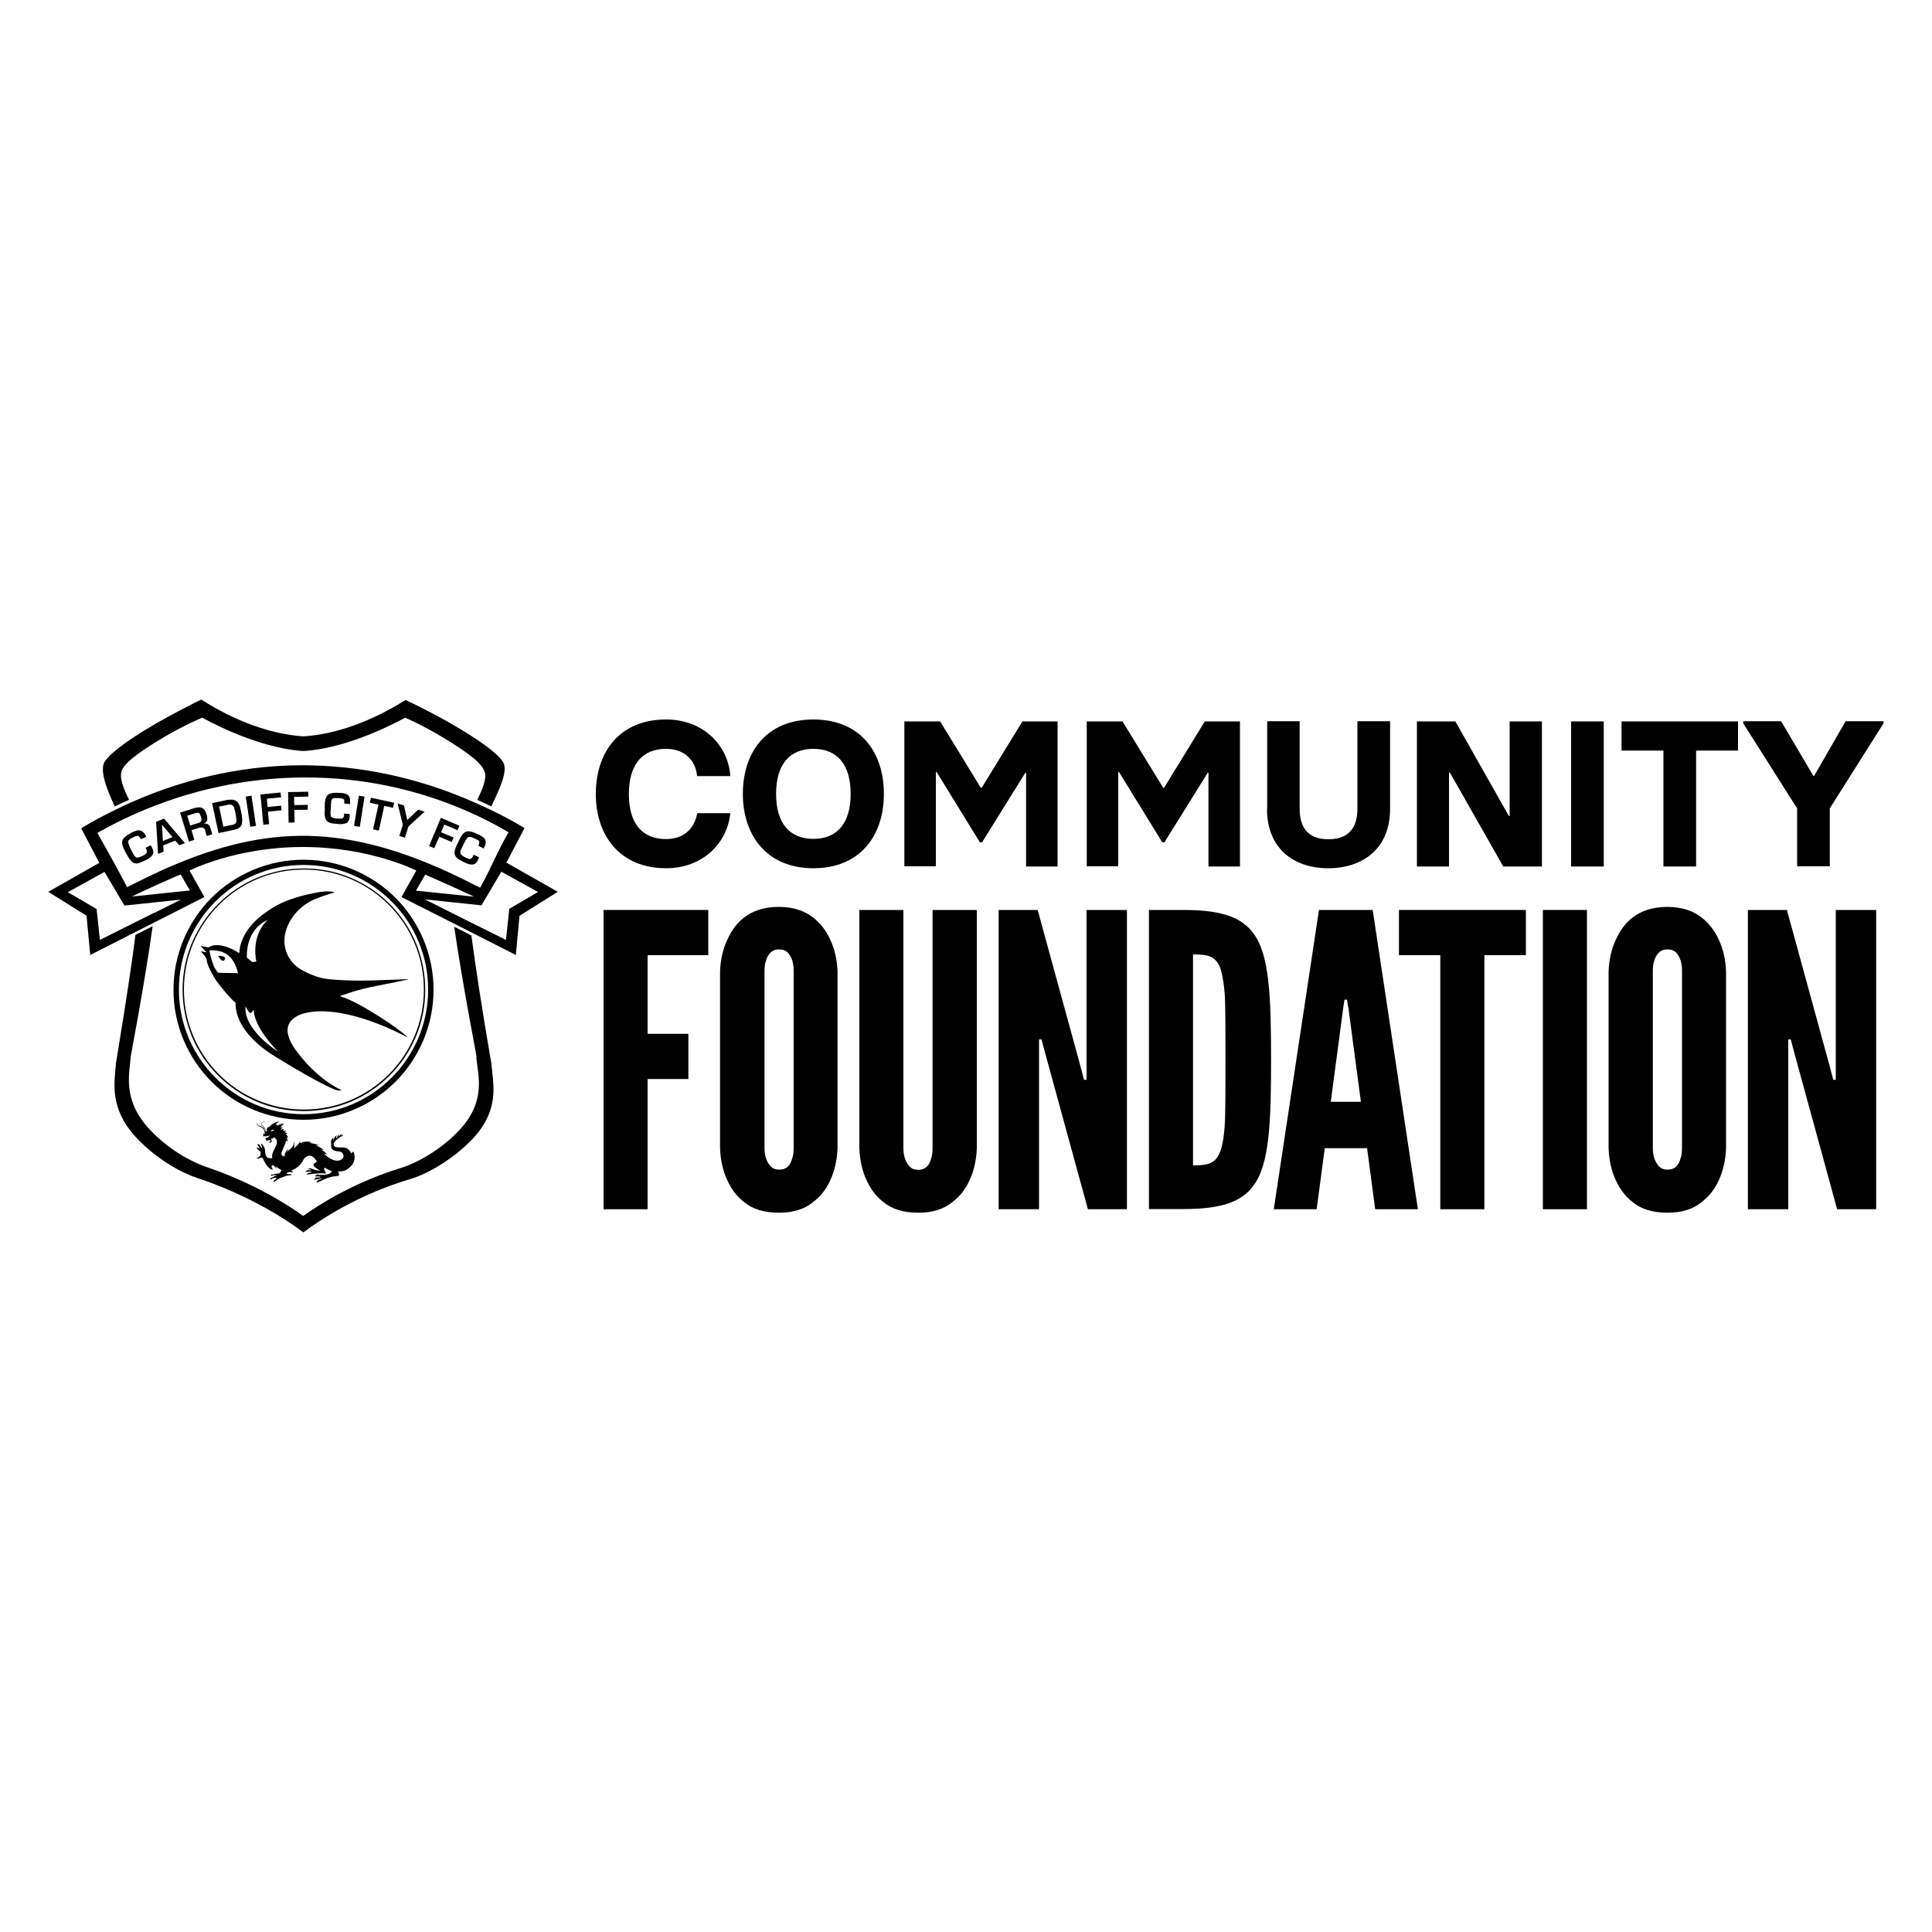 <?xml version="1.0" encoding="UTF-8"?><svg id="Layer_1" xmlns="http://www.w3.org/2000/svg" viewBox="0 0 100 100"><defs><style>.cls-1{fill:#fff;}</style></defs><rect class="cls-1" width="100" height="100"/><path d="M36.66,49.44h-3.14v4.07h2.11v2.34h-2.11v6.74h-2.28v-15.49h5.42v2.34Z"/><path d="M43.35,59.41c-.02.63-.15,1.2-.38,1.69-.19.42-.48.82-.91,1.14-.42.34-.99.53-1.75.53s-1.35-.19-1.77-.53c-.42-.32-.7-.72-.89-1.14-.23-.48-.36-1.05-.38-1.69v-9.12c.02-.61.15-1.18.38-1.66.19-.42.46-.84.89-1.16.42-.32,1.01-.53,1.77-.53s1.33.21,1.75.53c.42.32.72.74.91,1.16.23.48.36,1.05.38,1.66v9.12ZM41.08,50.28c0-.42-.08-.72-.3-.97-.11-.11-.27-.17-.46-.17-.4,0-.59.3-.67.57-.06.17-.08.36-.08.57v9.12c0,.44.11.74.32.97.11.11.25.17.44.17.4,0,.59-.25.67-.57.06-.15.08-.34.08-.57v-9.12Z"/><path d="M50.56,47.1v12.31c-.02.63-.15,1.2-.38,1.69-.19.42-.48.82-.91,1.14-.42.34-.99.53-1.75.53s-1.35-.19-1.77-.53c-.42-.32-.7-.72-.89-1.14-.23-.48-.36-1.05-.38-1.69v-12.31h2.28v12.31c0,.44.11.74.32.97.11.11.25.17.44.17.4,0,.59-.25.67-.57.06-.15.08-.34.08-.57v-12.31h2.28Z"/><path d="M54.1,54.52l-.19-.72h-.13v8.79h-2.09v-15.49h2.02l2.21,8.07.19.72h.13v-8.79h2.09v15.49h-2.02l-2.21-8.07Z"/><path d="M59.47,62.59v-15.49h1.79c2.11,0,3.25.42,3.86,1.6.59,1.18.67,3.12.67,6.15s-.08,4.95-.67,6.13c-.61,1.18-1.75,1.6-3.86,1.6h-1.79ZM61.75,60.32c.78,0,1.22-.08,1.45-.84.11-.36.19-.91.21-1.64.02-.74.02-1.73.02-2.99s0-2.25-.02-2.99c-.02-.72-.11-1.26-.21-1.64-.23-.74-.67-.82-1.45-.82v10.94Z"/><path d="M65.93,62.59l2.34-15.49h2.78l2.34,15.49h-2.21l-.42-3.16h-2.19l-.42,3.16h-2.21ZM69.78,52.14l-.06-.4h-.13l-.06.4-.65,4.89h1.56l-.65-4.89Z"/><path d="M72.41,49.44v-2.34h6.57v2.34h-2.15v13.15h-2.28v-13.15h-2.15Z"/><path d="M79.86,47.1h2.28v15.49h-2.28v-15.49Z"/><path d="M89.34,59.41c-.02.63-.15,1.2-.38,1.69-.19.42-.48.82-.91,1.14-.42.34-.99.53-1.75.53s-1.35-.19-1.77-.53c-.42-.32-.7-.72-.89-1.14-.23-.48-.36-1.05-.38-1.69v-9.12c.02-.61.15-1.18.38-1.66.19-.42.46-.84.89-1.16.42-.32,1.01-.53,1.77-.53s1.33.21,1.75.53c.42.32.72.74.91,1.16.23.48.36,1.05.38,1.66v9.12ZM87.06,50.28c0-.42-.08-.72-.3-.97-.11-.11-.27-.17-.46-.17-.4,0-.59.3-.67.57-.06.17-.08.36-.08.57v9.12c0,.44.11.74.32.97.11.11.25.17.44.17.4,0,.59-.25.67-.57.06-.15.08-.34.08-.57v-9.12Z"/><path d="M92.88,54.52l-.19-.72h-.13v8.79h-2.09v-15.49h2.02l2.21,8.07.19.72h.13v-8.79h2.09v15.49h-2.02l-2.21-8.07Z"/><path d="M30.84,41.1c0-2.17,1.22-3.86,3.64-3.86,1.92,0,3.22,1.34,3.32,2.93h-1.72c-.06-.72-.56-1.41-1.61-1.41-1.24,0-1.92.83-1.92,2.34s.68,2.33,1.92,2.33c1.01,0,1.49-.63,1.62-1.34h1.71c-.15,1.54-1.42,2.85-3.32,2.85-2.41,0-3.64-1.71-3.64-3.84Z"/><path d="M38.45,41.09c0-2.16,1.22-3.85,3.65-3.85s3.65,1.69,3.65,3.85-1.23,3.85-3.65,3.85-3.65-1.71-3.65-3.85ZM44.03,41.09c0-1.51-.69-2.33-1.93-2.33s-1.93.82-1.93,2.33.69,2.33,1.93,2.33,1.93-.82,1.93-2.33Z"/><path d="M46.82,37.34h1.84l2.11,3.44h.04l2.11-3.44h1.82v7.51h-1.63v-4.85h-.04l-2.24,3.6h-.11l-2.24-3.64h-.04v4.88h-1.63v-7.51Z"/><path d="M56.26,37.34h1.84l2.11,3.44h.04l2.11-3.44h1.82v7.51h-1.63v-4.85h-.04l-2.24,3.6h-.11l-2.24-3.64h-.04v4.88h-1.63v-7.51Z"/><path d="M65.59,41.87v-4.54h1.68v4.52c0,.84.31,1.59,1.49,1.59s1.5-.75,1.5-1.59v-4.52h1.69v4.54c0,2.05-1.41,3.07-3.2,3.07s-3.17-1.02-3.17-3.07Z"/><path d="M73.35,37.34h1.98l2.77,4.9h.04v-4.9h1.67v7.51h-2l-2.77-4.87h-.04v4.87h-1.66v-7.51Z"/><path d="M81.32,37.34h1.69v7.51h-1.69v-7.51Z"/><path d="M86.1,38.85h-2.17v-1.51h6.03v1.51h-2.17v6h-1.69v-6Z"/><path d="M93.03,41.86l-2.8-4.42v-.11h1.96l1.67,2.83h.04l1.63-2.83h1.96v.11l-2.78,4.4v3h-1.69v-2.98Z"/><path d="M6.28,39.94c.14-.42.75-.92,2.23-1.8.98-.58,1.93-.99,1.96-.99.03,0,2.67,1.54,5.18,1.72h.11c2.51-.17,5.18-1.72,5.21-1.72.03,0,.96.42,1.94,1.01,1.48.89,2.04,1.38,2.18,1.8.11.34-.11.88-.39,1.44.25.11.49.22.73.34,0-.01.01-.03.02-.04.39-.83.8-1.68.63-2.17-.05-.15-.39-.72-2.69-2.05-.93-.54-2.07-1.1-2.4-1.25-1.74,1.1-3.59,1.77-5.23,1.88h0s0,0,0,0h-.12s0,0,0,0h0c-1.64-.12-3.49-.79-5.22-1.9-.32.15-1.43.71-2.35,1.24-1.83,1.06-2.59,1.76-2.7,2.07-.17.5.18,1.39.57,2.22.24-.12.49-.23.74-.34-.28-.57-.5-1.12-.39-1.45Z"/><path d="M24.65,54.71c.08.91.55,2.25-.86,3.77-.95,1.03-2.24,1.73-3.03,1.97-3.02.92-5.05,2.49-5.07,2.49h0s-1.96-1.51-5.01-2.54c-.78-.26-1.99-.92-2.95-1.96-1.41-1.52-1.03-2.86-.96-3.77,0-.06.72-3.75,1.13-6.73l-.89.45c-.04.29-.08.6-.12.92-.31,2.23-.69,4.5-.83,5.36-.03.18-.05.33-.06.36,0,.11-.02.23-.03.36-.04.47-.09,1,.04,1.6.15.69.5,1.32,1.08,1.93,1.06,1.11,2.3,1.78,3.11,2.05,1.77.58,3.2,1.34,4.09,1.87.71.43,1.19.78,1.41.95.82-.62,2.84-1.97,5.56-2.77.84-.25,2.15-.98,3.19-2.06.56-.59.9-1.21,1.03-1.89.11-.58.05-1.11,0-1.57-.02-.15-.03-.29-.04-.42,0-.03-.03-.17-.06-.34-.43-2.52-.76-4.64-.98-6.32l-.89-.45c.43,2.98,1.16,6.68,1.16,6.74Z"/><path d="M26.21,44.65l.94-1.79c-.6-.36-1.2-.68-1.79-.96-.25-.12-.49-.23-.74-.34-3.2-1.43-6.26-1.94-8.95-1.95h0s0,0,0,0h0c-2.68,0-5.74.52-8.93,1.94-.25.11-.49.22-.74.35-.6.29-1.2.61-1.8.97l.94,1.79-2.64,1.5,1.98,1.24.19,2.03,2.38-1.21.89-.45,2.64-1.34-.77-1.37s2.38-1.22,5.87-1.22c3.49,0,5.87,1.22,5.87,1.22l-.77,1.37,2.69,1.36.89.45,2.34,1.19.19-2.03,1.98-1.24-2.64-1.5ZM8.01,47.23l-.9.45-1.94.97-.17-1.6-1.49-.87,1.9-1.05,1.03,1.74.78-.08.86-.09,1.29-.14-1.36.68ZM9.83,46.09l-1.71.18-.86.09-.43.04c.15-.07.29-.14.44-.21.31-.14.61-.28.89-.41.67-.3,1.19-.52,1.19-.52l.48.83ZM8.2,45.13c-.29.13-.58.27-.88.42-.24.12-.49.24-.74.37-.56-1.06-.96-1.78-1.54-2.81.43-.24.86-.47,1.3-.68.23-.11.46-.22.69-.32,5.57-2.46,11.86-2.51,17.34-.04.23.1.46.21.68.32.43.21.85.44,1.27.69-.64,1.12-.92,1.89-1.47,2.87-.27-.14-.53-.27-.79-.4-.3-.15-.59-.28-.88-.42-5.65-2.58-9.74-2.4-14.99,0ZM22.01,45.27s.53.23,1.22.54c.28.13.59.26.89.41.14.06.28.13.41.19l-.4-.04-.86-.09-1.74-.18.48-.83ZM26.36,47.05l-.17,1.6-1.91-.95-.9-.45-1.39-.7,1.32.14.86.09.75.08,1.03-1.74,1.9,1.05-1.49.87Z"/><path d="M7.54,43.88l.26-.13s.01.02.02.03c0,0,.01.02.01.03,0,0,.01.02.02.03,0,0,.01.02.02.03.08.17.09.3.02.39-.07.1-.18.18-.33.25l-.19.09c-.2.1-.35.12-.47.05-.11-.07-.21-.19-.31-.37,0-.02-.02-.03-.03-.05,0-.02-.02-.03-.03-.05,0,0,0-.02-.01-.02,0,0,0-.02-.01-.02-.01-.03-.03-.05-.04-.08-.01-.03-.03-.05-.04-.08-.12-.24-.14-.41-.07-.53.07-.12.22-.23.43-.34l.09-.05s.02,0,.03-.01c0,0,.02,0,.03-.01.06-.03.13-.05.2-.06.07-.01.13,0,.2.04.04.02.08.06.11.09.03.04.06.08.08.12,0,0,0,.01.01.02s0,.01.01.02c0,0,0,.02.01.02,0,0,0,.02.01.02l-.27.13s-.01-.02-.02-.03c0-.01-.01-.02-.02-.03,0,0,0,0,0,0,0,0,0,0,0,0-.02-.04-.05-.07-.08-.1-.03-.03-.08-.02-.16,0-.02,0-.04.02-.06.03-.02.01-.04.02-.06.03l-.05.02s-.03.02-.04.02c-.01,0-.03.01-.04.02-.03.02-.06.04-.08.06-.03.02-.04.05-.05.07,0,.03,0,.05,0,.08,0,.03.01.05.02.08,0,.01,0,.02.01.03,0,.01,0,.02.01.03,0,.02.02.05.03.07.01.02.02.04.03.07.02.05.05.09.07.14.02.05.05.09.07.13.07.14.14.22.2.23.06,0,.16-.02.3-.09.08-.04.14-.08.19-.13.05-.05.05-.12,0-.21,0,0,0-.01-.01-.02,0,0,0-.02-.01-.02,0,0,0-.01-.01-.02,0,0,0-.02-.01-.02h0Z"/><path d="M8.45,43.76l.02.32-.29.12-.1-1.66.41-.17,1.08,1.27-.29.11-.21-.24-.63.25ZM8.38,42.67l.05.86.5-.2-.56-.66Z"/><path d="M9.32,42.06l.73-.23c.17-.05.31-.06.41-.01.1.04.17.15.23.33,0,.02.01.04.02.06,0,.02.01.04.01.06,0,.04.01.09.01.13,0,.04-.01.09-.04.12-.01.02-.03.04-.05.05-.02.02-.04.03-.06.04,0,0-.02,0-.02.01,0,0-.02,0-.02.01h0c.09-.01.16,0,.22.03.06.04.1.1.13.19l.1.33-.29.09-.08-.27v-.03c-.03-.07-.07-.12-.12-.13-.05-.01-.11-.01-.18,0l-.41.13.15.5-.28.09-.46-1.51ZM10.24,42.61c.09-.03.15-.06.17-.11.02-.05.02-.11,0-.2-.03-.09-.06-.16-.09-.2-.03-.04-.11-.04-.21-.01l-.42.13.16.51.41-.13Z"/><path d="M10.98,41.57l.76-.16c.2-.04.35-.03.47.04.11.07.19.2.24.41,0,.02,0,.04.01.07,0,.02.01.04.02.07,0,.02,0,.04.01.06,0,.02,0,.04.01.06.04.19.05.36.02.52-.03.15-.16.26-.4.31l-.81.17-.33-1.54ZM11.98,42.71c.15-.03.24-.09.25-.18.01-.09,0-.19-.02-.32l-.02-.09s-.02-.1-.03-.15c-.01-.05-.03-.1-.04-.15-.03-.09-.08-.14-.13-.16-.06-.02-.13-.02-.21,0l-.44.09.22,1.04.42-.09Z"/><rect x="12.84" y="41.2" width=".3" height="1.58" transform="translate(-6.11 2.4) rotate(-8.56)"/><polygon points="13.85 41.77 14.55 41.7 14.57 41.94 13.87 42.01 13.93 42.66 13.63 42.69 13.48 41.12 14.52 41.02 14.55 41.27 13.81 41.34 13.85 41.77"/><polygon points="15.23 41.67 15.93 41.66 15.93 41.91 15.23 41.92 15.25 42.57 14.94 42.58 14.91 41 15.95 40.98 15.96 41.23 15.22 41.25 15.23 41.67"/><path d="M17.81,42.11l.29.03s0,.02,0,.04c0,.01,0,.02,0,.03,0,.01,0,.02,0,.03,0,.01,0,.02,0,.03-.02.19-.08.3-.19.34-.11.04-.25.06-.41.04l-.21-.02c-.22-.02-.36-.09-.42-.2-.06-.12-.08-.27-.06-.48,0-.02,0-.04,0-.06,0-.02,0-.04,0-.06,0,0,0-.02,0-.03,0,0,0-.02,0-.03,0-.03,0-.06,0-.09,0-.03,0-.06,0-.09.02-.26.1-.43.22-.49.12-.06.31-.08.54-.06h.1s.02.01.03.01c.01,0,.02,0,.03,0,.07,0,.14.03.2.05.06.02.11.07.15.14.02.04.04.09.04.14,0,.05,0,.1,0,.14,0,0,0,.02,0,.02s0,.02,0,.02c0,0,0,.02,0,.03,0,0,0,.02,0,.03l-.3-.03s0-.02,0-.03c0-.01,0-.03,0-.04,0,0,0,0,0,0,0,0,0,0,0,0,0-.04,0-.09-.01-.12-.01-.04-.06-.06-.14-.08-.02,0-.04,0-.07-.01-.02,0-.05,0-.07,0h-.05s-.03,0-.04,0c-.02,0-.03,0-.05,0-.03,0-.07,0-.1,0-.03,0-.06.02-.08.03-.02.02-.04.04-.05.07-.01.02-.02.05-.02.08,0,.01,0,.02,0,.03,0,.01,0,.02,0,.03,0,.02,0,.05-.01.07,0,.02,0,.05,0,.07,0,.05,0,.1-.01.15,0,.05,0,.1-.01.15-.01.16,0,.26.05.3.05.04.15.07.3.08.09,0,.17,0,.23,0,.07-.01.11-.07.12-.18,0,0,0-.02,0-.02,0,0,0-.02,0-.02,0,0,0-.02,0-.03,0,0,0-.02,0-.02h0Z"/><rect x="17.81" y="41.84" width="1.58" height=".3" transform="translate(-25.78 53.81) rotate(-81.02)"/><polygon points="19.61 42.99 19.31 42.93 19.59 41.65 19.14 41.55 19.2 41.29 20.4 41.55 20.34 41.81 19.89 41.71 19.61 42.99"/><polygon points="21.14 42.78 20.96 43.36 20.67 43.27 20.85 42.69 20.58 41.59 20.91 41.69 21.08 42.45 21.64 41.91 21.98 42.01 21.14 42.78"/><polygon points="22.83 43.08 23.48 43.35 23.38 43.58 22.74 43.31 22.48 43.9 22.21 43.79 22.82 42.33 23.78 42.74 23.68 42.97 23 42.68 22.83 43.08"/><path d="M24.54,44.25l.26.13s-.01.02-.02.03c0,.01,0,.02-.01.03,0,0,0,.02-.01.03,0,.01,0,.02-.01.03-.08.17-.19.25-.31.25-.12,0-.25-.04-.4-.11l-.19-.1c-.2-.1-.3-.22-.32-.35-.01-.13.03-.29.12-.47,0-.02.02-.03.03-.05,0-.02.02-.04.03-.05,0,0,0-.02.01-.03,0,0,0-.02.01-.03.01-.03.03-.05.04-.08.01-.03.03-.05.04-.08.12-.24.25-.36.39-.37.14-.01.31.04.53.15l.09.04s.02.01.03.02c0,0,.02,0,.03.01.06.04.12.08.17.12.05.05.08.11.09.18,0,.05,0,.1-.01.14-.01.05-.03.09-.05.13,0,0,0,.01-.01.02,0,0,0,.02-.01.02,0,0,0,.02-.01.03,0,0,0,.02-.01.03l-.27-.14s0-.02,0-.03c0-.01,0-.02.01-.04,0,0,0,0,0,0,0,0,0,0,0,0,.02-.04.03-.08.03-.12,0-.04-.03-.08-.1-.12-.02-.01-.04-.02-.06-.03-.02-.01-.04-.02-.06-.03l-.05-.02s-.03-.01-.04-.02c-.01,0-.03-.01-.04-.02-.03-.01-.06-.02-.1-.03-.03,0-.06,0-.09,0-.03,0-.05.02-.07.04-.02.02-.04.04-.05.06,0,0-.01.02-.02.03s-.01.02-.02.03c-.01.02-.03.04-.04.06-.01.02-.02.04-.03.07-.02.04-.05.09-.07.14-.02.05-.04.09-.07.14-.07.14-.09.24-.06.3.03.06.11.12.24.19.08.04.15.07.22.08.07.01.12-.03.17-.12,0,0,0-.01.01-.02s0-.02.01-.02c0,0,0-.02,0-.02,0,0,0-.02.01-.02h0Z"/><path d="M15.71,44.77c3.56,0,6.45,2.89,6.45,6.45s-2.89,6.45-6.45,6.45-6.45-2.89-6.45-6.45,2.89-6.45,6.45-6.45M15.71,44.5c-.91,0-1.79.18-2.62.53-.8.34-1.52.82-2.14,1.44-.62.62-1.1,1.34-1.44,2.14-.35.83-.53,1.71-.53,2.62s.18,1.79.53,2.62c.34.8.82,1.52,1.44,2.14.62.62,1.34,1.1,2.14,1.44.83.35,1.71.53,2.62.53s1.79-.18,2.62-.53c.8-.34,1.52-.82,2.14-1.44.62-.62,1.1-1.34,1.44-2.14.35-.83.53-1.71.53-2.62s-.18-1.79-.53-2.62c-.34-.8-.82-1.52-1.44-2.14-.62-.62-1.34-1.1-2.14-1.44-.83-.35-1.71-.53-2.62-.53"/><path d="M15.73,45.01c3.43,0,6.21,2.78,6.21,6.21s-2.78,6.21-6.21,6.21-6.21-2.78-6.21-6.21,2.78-6.21,6.21-6.21M15.73,44.95c-.85,0-1.67.17-2.44.49-.75.32-1.42.77-2,1.35s-1.03,1.25-1.35,2c-.33.77-.49,1.6-.49,2.44s.17,1.67.49,2.44c.32.75.77,1.42,1.35,2,.58.58,1.25,1.03,2,1.35.77.33,1.6.49,2.44.49s1.67-.17,2.44-.49c.75-.32,1.42-.77,2-1.35s1.03-1.25,1.35-2c.33-.77.49-1.6.49-2.44s-.17-1.67-.49-2.44c-.32-.75-.77-1.42-1.35-2-.58-.58-1.25-1.03-2-1.35-.77-.33-1.6-.49-2.44-.49"/><path d="M21.14,50.68c-.34.02-1.47.05-1.98.07-.66.02-1.41,0-2.06-.06-.51-.04-.94-.2-1.4-.44-.67-.34-1.05-1.03-.97-1.74.11-.9.8-1.66,1.59-1.98.43-.17.9-.32.99-.33.05,0-.09-.04-.09-.04-.11-.03-.28-.02-.39-.02-.28.02-.57.08-.84.14-.23.05-.45.11-.68.18-.74.23-1.2.48-1.84.98-.54.43-1,1.08-1.07,1.74,0,.05-.01.11-.02.16-.34-.25-1.15-.61-1.59-.3l-.41-.08.31.33-.3-.05c.1.12.24.24.28.36.01.04.04.11.04.15.04.32.47,1,.51,1.05.19.24.6.79.97,1.1h0c0,.24.04.46.11.68,0,0,0,0,0,0h0c.18.53.55,1.03,1.11,1.51,0,0,0,0,0,0t0,0s.1.08.15.12h0s0,0,.01.01h0c.13.1.26.2.41.3,0,0,2.25,1.43,3.38,1.89,0,0,.01,0,.02,0,.09.03.19.04.31.02-.09-.04-.18-.09-.28-.14-.72-.4-1.38-1.02-1.89-1.66-.29-.36-.68-.89-.63-1.39.04-.43.45-.67.78-.77,1.63-.47,4.03.48,5.43,1.23-.26-.34-2.57-1.89-3.49-2.13v-.02c1.36-.48,1.63-.45,3.46-.84.02,0,.11-.05.06-.05ZM11.29,50.36c-.23-.3-.25-.4-.36-.76-.04-.13-.07-.27-.09-.41.05,0,.09,0,.14,0h0c.4,0,.72.12.95.37.18.2.31.47.39.81l-1.04-.02ZM13.86,47.61c-.92.87-.59,2.16-.59,2.16l-.21.03s-.28-.23-.28-.23c-.05-1.55,1.07-1.95,1.07-1.95ZM12.7,52.07s.17.37.28.37l.16-.18s-.11.76,1.25,2.17c0,0-1.81-1.12-1.68-2.36Z"/><path d="M11.28,49.46c.16.27.28.34.35.21.03-.05.03-.09,0-.12-.04-.05-.16-.08-.36-.08Z"/><path d="M18.18,59.7s0,0,0,0c-.05-.12-.14-.23-.27-.28-.16-.06-.36,0-.53-.05-.06-.02-.11-.07-.11-.13,0-.04,0-.07.02-.1.08-.12.22-.23.33-.29.11-.06.13-.07.14-.1,0,0-.02,0-.04,0,0,0,0,0,0,0,0,0,0-.02,0-.02,0-.01,0-.03.02-.03,0,0,0,0,0,0,0,0,0,0,0,0-.03,0-.05.04-.06.07,0,0-.02,0-.03.01,0,0,0-.02,0-.03,0-.02.01-.04.02-.05,0,0,0,0,0,0,0,0,0,0,0,0-.05,0-.08.08-.1.12,0,0-.01,0-.02.01,0,0,0,0,0,0,0,0,0-.01,0-.03,0-.03.01-.06.03-.08,0,0,0,0,0,0,0,0,0,0,0,0-.07.02-.12.11-.14.18-.01,0-.03.02-.04.02,0-.01,0-.03,0-.04,0-.04.02-.08.04-.11,0,0,0,0,0,0,0,0,0,0-.01,0-.1.03-.15.18-.18.28,0,0,0,0,0,.01,0-.01,0-.02,0-.03,0-.04,0-.1.02-.14,0,0,0,0,0,0,0,0,0,0-.01,0-.17.11-.12.24-.11.36-.04.14.02.27.2.32.13.04.32,0,.4.15.04.07.05.19-.02.25-.39.35-.96-.26-.96-.26,0,0,.05,0,.13.03.08.03-.15-.19-.32-.25,0,0,.1.02.15.04.05.02-.01-.04-.1-.1,0,0-.15-.1-.3-.14,0,0,.05-.01.13,0,.08.02,0-.03-.08-.06-.08-.02-.3-.07-.35-.07-.05,0,.04-.03.08-.02.04,0,0-.02-.07-.04-.09-.02-.21-.01-.29,0-.07.02-.14.04-.2.07,0-.02-.01-.04-.02-.07,0,0-.04.06-.11.15-.04.03-.07.06-.11.1-.02.03-.05.05-.07.07-.01,0-.02,0-.03.01,0,0,.04-.1.01-.32,0-.09-.02.07-.02.07,0,0,0,.12-.11.23-.1.11-.18.12-.21.23,0,0-.04-.02.03-.11.05-.07-.04-.02-.08.04-.04.05-.08.13-.11.28,0,0-.01,0-.02,0-.15-.01-.15-.16-.11-.24,0,0,.22-.5.22-.59,0,0,.05.05.06.08.01.03.01-.03.01-.07,0-.04-.04-.14-.05-.16,0-.02.05.03.06.04,0,.01.03-.02,0-.09,0,0-.07-.1-.11-.13,0,0,.05,0,.08,0,.03,0-.02-.04-.03-.05-.01,0-.05-.03-.11-.04,0,0,.05-.05.09-.05.04,0-.03-.02-.03-.02,0,0-.07-.01-.14,0,0,0,.03-.06.05-.07.03-.01-.01-.03-.07-.01,0,0-.07.02-.08.03,0,0-.01,0-.01,0,0,0,.04-.09.1-.11,0,0,0-.03-.09-.01h-.02s.07-.13.18-.18c.01,0,.02,0,.02-.01,0,0,0,0,0,0,0,0,0,0-.01,0,0,0,0,0-.01,0-.03,0-.07,0-.11,0-.04,0-.08.02-.12.04-.02,0-.04.01-.06.02-.02,0-.04.02-.05.02,0,0-.01,0-.02,0,0,0-.02,0-.02,0,0,0,0,0,0,0,0,0,.01-.02.02-.02,0,0,.01-.02,0-.02,0,0,0,0-.01,0,0,0-.03,0-.03,0-.02,0-.04,0-.04,0,0,0,.12-.12.17-.15.03-.02-.02-.01-.02-.01,0,0-.27.07-.42.22,0,0,0,0,0,0,0,0-.05.05-.09.11,0,0,0,0,0,0,0,0,0-.04,0-.06,0-.01-.08.04-.1.14,0,0,.02.04.03.05,0,0-.04.04-.08.08,0,0,0-.02,0-.02,0-.04,0-.09-.02-.14-.01-.02-.02-.05-.04-.07-.02-.02-.04-.04-.06-.06-.02-.02-.04-.04-.06-.06-.02-.02-.03-.04-.02-.07,0-.02.01-.05.03-.06.02-.02.04-.03.06-.03.02,0,.04,0,.05-.01.02,0,.03-.01.04-.02.01,0,.02-.01.02-.02,0,0,0,0,0,0,0,0,0,0,0,0,0,0-.01,0-.02.02-.01,0-.02.01-.04.01-.02,0-.03,0-.06.01-.02,0-.04.01-.06.03-.02.02-.03.04-.04.07,0,.03,0,.06.02.08.02.02.04.04.06.06.02.02.04.04.06.06.02.02.03.04.04.07.02.05.02.09.02.13,0,0,0,.02,0,.03,0,0,0-.02,0-.03-.02-.05-.04-.12-.08-.17-.02-.03-.05-.05-.08-.07-.03-.02-.07-.03-.1-.04-.03-.01-.07-.03-.1-.04-.03-.02-.05-.05-.06-.08,0-.03,0-.06,0-.09.01-.03.03-.05.05-.07.02-.02.04-.03.06-.05.02-.02.03-.03.04-.04,0-.01.01-.02.02-.03,0,0,0-.01,0-.01,0,0,0,0,0,.01,0,0,0,.02-.02.03,0,.01-.02.03-.04.04-.02.01-.04.03-.06.05-.02.02-.04.04-.05.07-.01.03-.02.06-.01.1,0,.04.03.07.06.09.03.02.06.04.1.05.03.01.07.03.1.05.03.02.05.04.07.07.04.05.06.11.07.16,0,.04.01.07.01.1,0,0,0,.01-.01.02,0,0-.02-.02-.02-.06,0-.04-.06.07-.06.08,0,0,0,.02,0,.03,0,0,0,.02.03.06.02.05.02-.03.02-.04,0,0,.08.04.1.03.03,0,.1-.04.11-.04,0,0,.02.04.03.03.01,0,.04-.05.04-.06,0,0,.01,0,.03,0h0s-.04.06-.09.11c-.01-.02-.03-.03-.03-.02,0,0,0,.02,0,.04-.02.01-.05.02-.07.03-.01-.01-.03-.03-.03-.03,0-.01-.02,0-.01.03v.03s0,.04.03.07c0,0,0,.04.01.05,0,0,.02,0,.03-.05,0,0,.02.05.02.06,0,0,.03-.03.03-.05,0,0,.05-.01.05-.01.01,0,.02,0,.04,0,.02,0,.03.02.04.03,0,0,0,0,0,0,0,0,0,0,0,0,0,0,0,0,0,.01,0,.04-.02.05-.04.05,0,0,0,0,0,0,0,0,0,0,0,0,0,0,0,0,0,0,0,0,0,0,0,0-.01,0-.02,0-.03-.01,0,0-.04-.02,0,.03.06.06.15,0,.13-.09-.02-.06-.04-.08-.04-.08,0,0,.03-.01.04-.02,0,0,.06.02.06.01,0,0-.02-.03-.02-.04,0-.01.06.02.06.01,0,0,0-.03-.01-.04h0c.08,0,.16.08.18.17,0,.04,0,.07,0,.11,0,.02,0,.04-.01.06,0,0,0,0,0,0,0,0,0,0,0,.01-.03.09-.08.18-.12.26-.04.08-.08.16-.1.24-.02.07-.02.15-.01.22,0,0,0,0,0,0,0,0,0,0,0,0,0,0,0,0,0,.01,0,0,0,0,0,0-.02,0-.04,0-.04,0-.05,0-.12,0-.17-.02-.02,0-.04-.02-.05-.03-.05-.04-.08-.1-.09-.17,0-.02-.01-.05-.01-.07,0,0,0-.27-.13-.39v-.03s-.05-.04-.1-.03c0,0,.06.12.07.2,0,.08-.07-.07-.09-.09-.02-.02-.04-.05-.04-.05v-.02s-.09-.04-.14-.03c0,0,.04.03.09.12.02.03.04.07.05.11-.01,0-.02,0-.03,0l-.03-.04s-.08,0-.12.01c0,0,.15.11.23.21,0,.07,0,.14-.01.18,0,0-.09.09-.15.12-.04.01-.07.02-.07.02.09.03.14.02.14.02l.03-.03s.08-.01.1-.02c.03-.01.05,0,.07.02.26.63.52.6.52.6,0,0,0,0,0-.02,0,0,0,0,0,0-.01-.02-.04-.05-.04-.06,0,0,0,0,0,0,0-.01-.01-.03-.02-.04,0,0,0,0,0,0-.02-.08.05-.1.06-.11,0,0,.02,0,.02,0,.04.01.13.14.18.18,0,0-.02-.06-.04-.14.02.03.05.06.08.08.03.03.06.05.1.07.05.03.09.05.12.07-.02.03-.04.05-.06.08,0,0-.05.08-.05.08,0,0-.25.02-.36.07l-.04-.02s-.04.03-.05.09c0,0,.06-.02.14-.04.06,0,.13-.01.15,0,.02.02-.03.02-.04.03-.02,0-.03.01-.05.02-.05.02-.1.04-.15.08h-.05s-.04.05-.03.1l.1-.06c.06-.02.16-.05.23-.04,0,0-.03.04-.06.09l-.07.03s-.03.03-.01.11c0,0,.15-.12.31-.21.13-.05.28-.1.33-.12.01,0,.14-.03.2-.03.05,0,.08,0,.08,0-.03-.05-.1-.07-.1-.07l-.02.02s-.01,0-.01,0c0,0-.08-.02-.13-.02-.05,0,.04-.07.07-.08,0,0,.11-.04.23,0,.06.02,0-.06-.06-.1.19-.06.36-.18.49-.34,0,0,.01-.02.02-.02.06-.08.1-.15.11-.19.02-.03.04-.05.06-.08.11-.11.21-.14.3-.13.02,0,.04,0,.05.01,0,0,0,0,0,0,.1.04.18.13.25.22.02.03.03.05.04.06,0,0,0,0,0,0,0,0,0,0,0,0-.01.01-.03.03-.05.05-.01.01-.03.03-.05.04,0,0,0,0-.01,0,0,0,0,0,0,0,0,0-.01,0-.02.01,0,0,0,0,0,0,0,0,0,0,0,0-.04.03-.05.06-.04.1,0,0,0,.02.01.03,0,0,0,0,0,0,0,0,.01.02.02.03.03.04.08.08.15.12h0s.03.02.04.03l.12.07h0s0,0,0,0c0,0,0,0,0,0,0,0,0,0,0,0,0,0,0,0,0,0,0,0,0,0,0,0,0,0,0,0,0,0,0,0,0,0,0,0,0,0,0,0,0,0,0,0,0,0-.01,0,0,0,0,0,0,0-.02,0-.04.01-.09,0h0s-.16-.03-.16-.03c0,0-.14-.06-.15-.06-.01,0-.03,0-.06-.01v-.03s-.16.03-.17.07h.07s.02,0,.03,0c0,0,.02,0,.11.04-.13,0-.14.02-.18.01l-.02-.02s-.1.03-.14.1c0,0,.15-.03.27-.01h0c.11.02.12.01.12.01,0,0-.08.01-.14.05l-.03-.02s-.13.05-.16.11c0,0,.06-.01.14-.02.04,0,.13-.01.24-.03,0,0,0,0,0,0h0s.04,0,.06,0c.1-.01.22-.02.33-.02.05,0,.13,0,.21.02,0,0,.01,0,.02,0,0,0,0,0,0,0,.04-.03-.07-.19-.08-.2,0-.02,0-.03,0-.05,0-.02,0-.05.02-.06,0,0,0,0,.01,0h0c.15.09.28.16.34.17.02,0,.03,0,.03,0-.01.03-.04.07-.07.1-.08.07-.29.11-.35.1-.06,0-.08,0-.24,0-.01,0-.03,0-.04,0l-.02-.03s-.13.05-.16.11c0,0,.09,0,.18,0,.03,0,.07,0,.1.02.08.03-.13.04-.13.04-.01,0-.02,0-.03,0l-.03-.02s-.1.06-.14.14l.29-.06h0s0,0,0,0c0,0,.23-.06.1,0-.07.04-.12.05-.14.07l-.02-.02s-.09.09-.09.16c0,0,.07-.03.15-.07,0,0,.02,0,.04-.01.04-.02.16-.08.16-.08.49-.22.66-.16.77-.2.11-.04-.02-.22-.02-.22h0s0,0,0,0h0s.01,0,.02,0h0c.2,0,.36-.06.36-.06.05-.03.1-.05.14-.08,0,0,.02-.01.02-.02.52-.38.26-.88.26-.88ZM14.1,58.86s0,0,0,0c0,0,0,0,0,0ZM14.13,58.52s-.03.03-.05.04c0,0,0,0-.01,0-.02,0-.04-.02-.05-.03,0,0,0-.01,0-.02,0,0,0,0,.01,0,.03-.01.06-.02.1-.03.01,0,.05-.02.05,0,0,.01-.02.04-.03.05Z"/></svg>